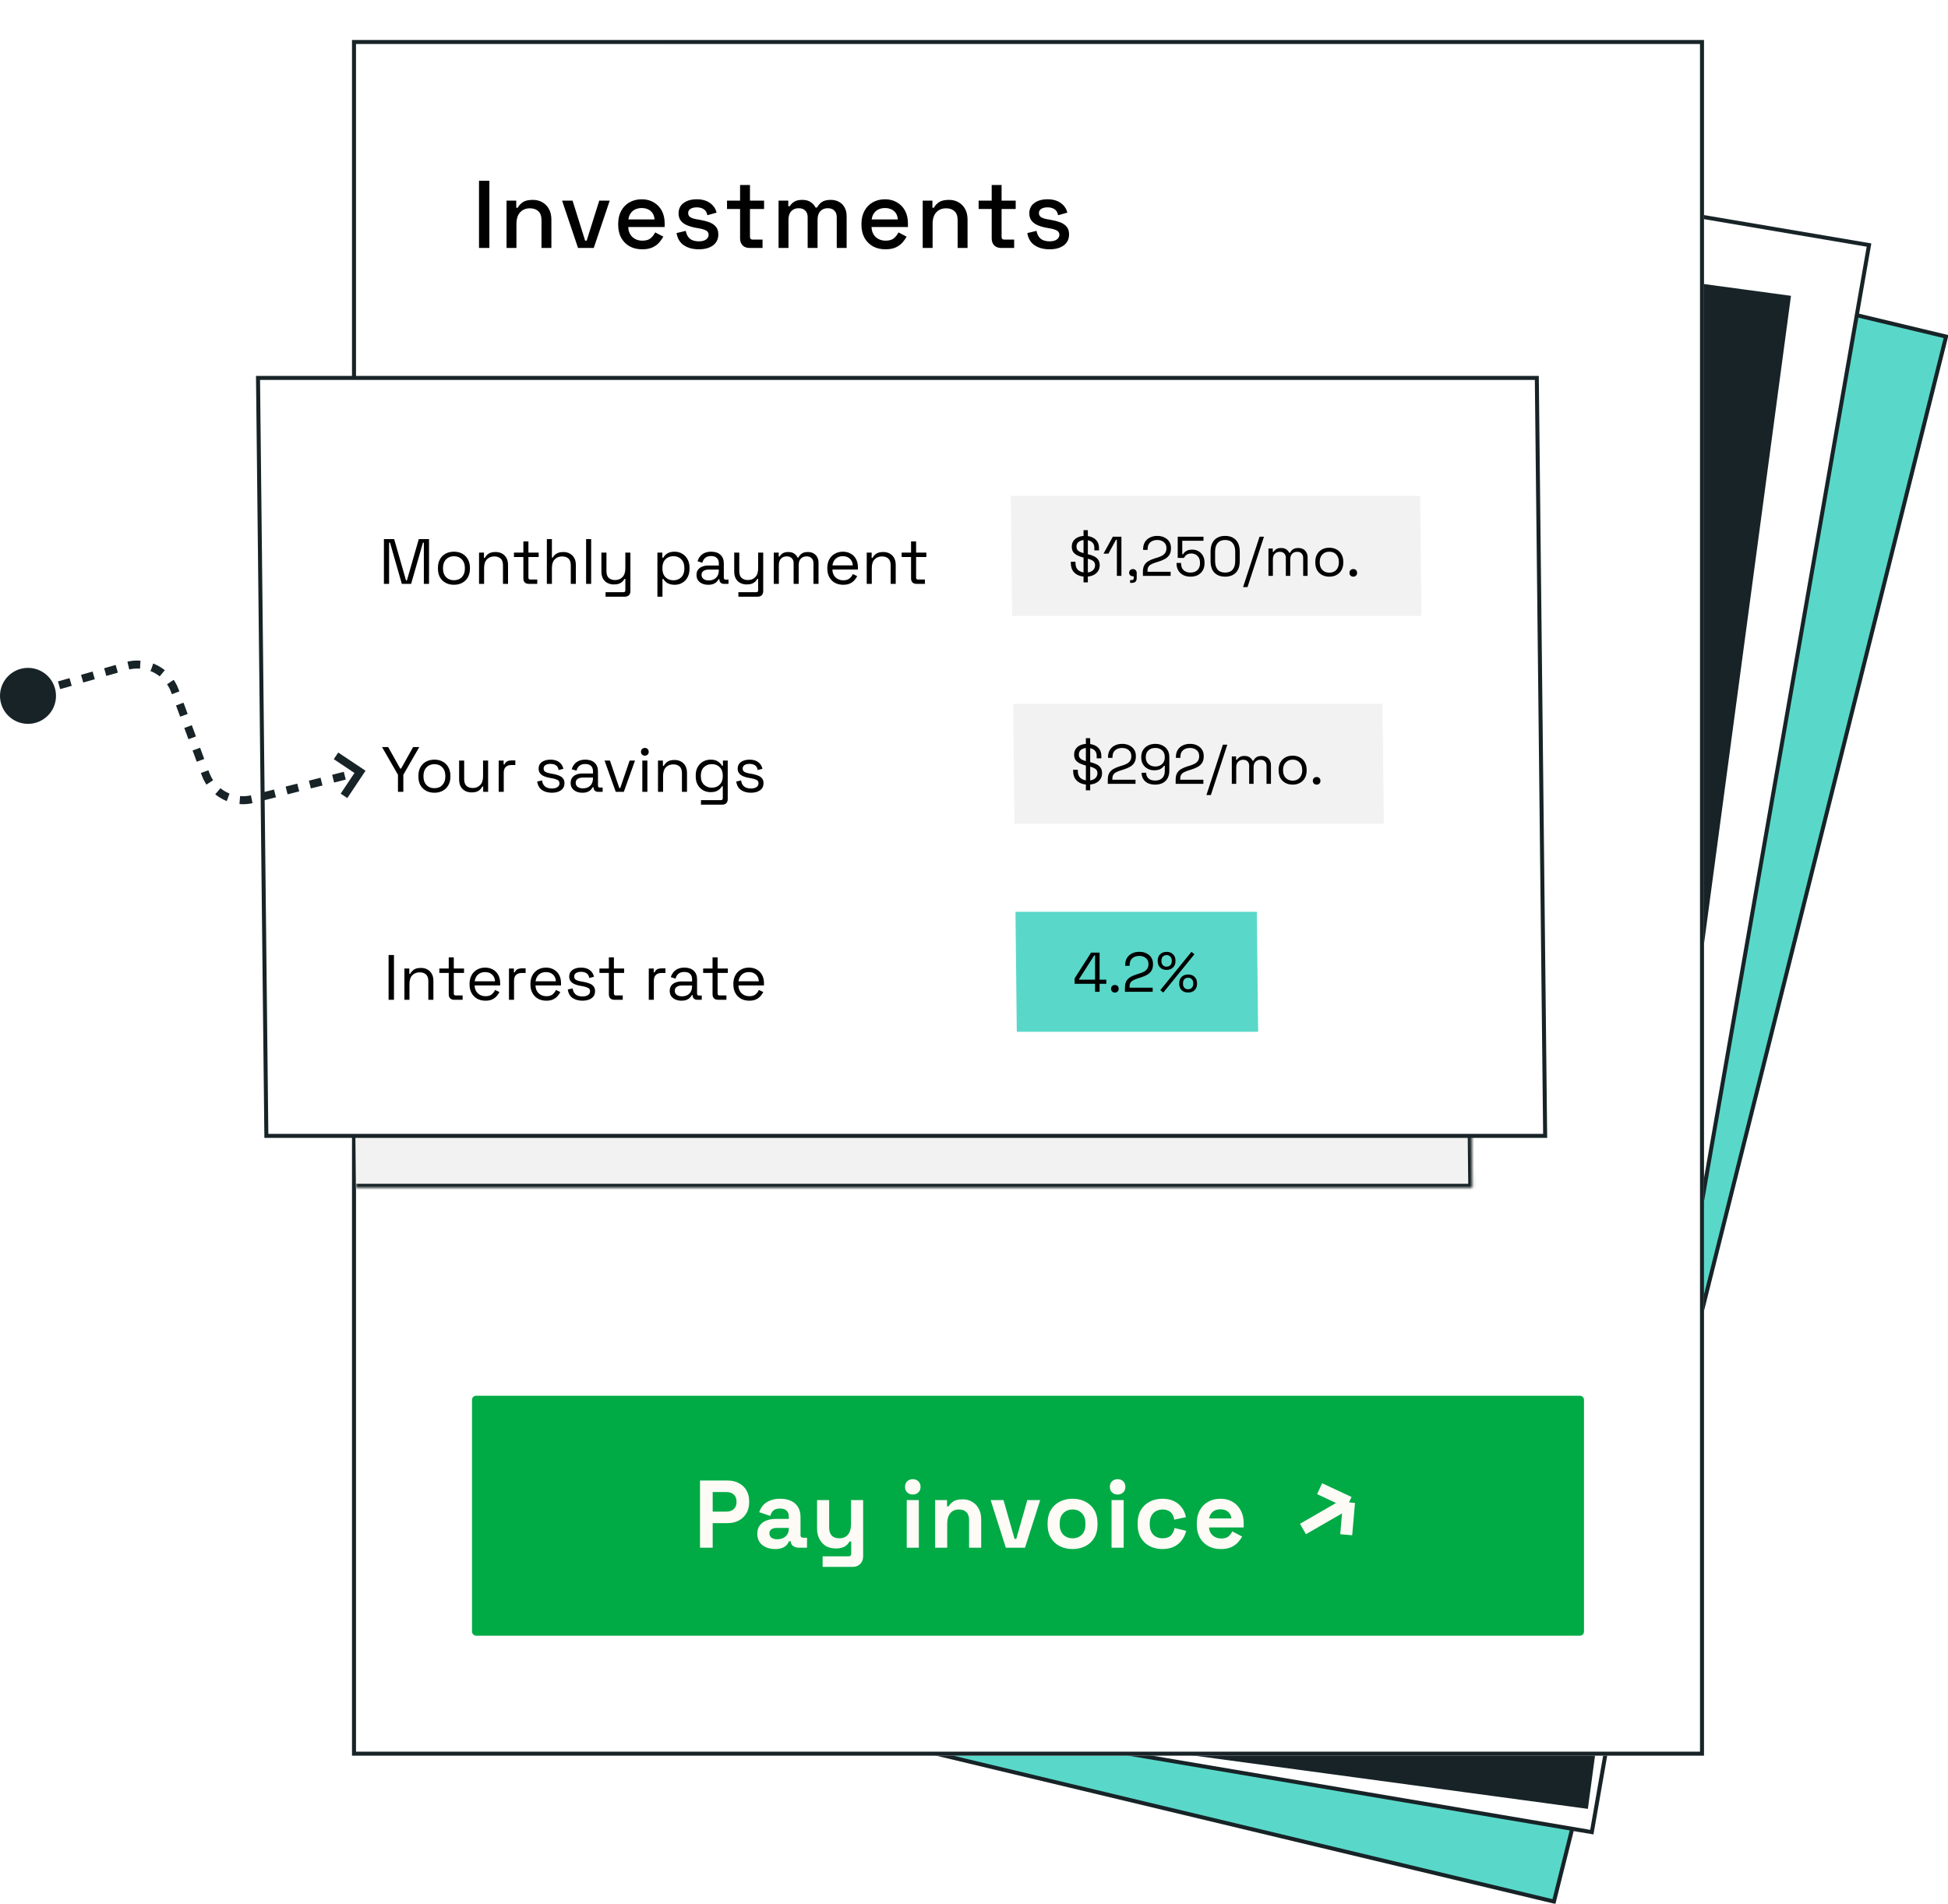 <svg width="487" height="476" viewBox="0 0 487 476" fill="none" xmlns="http://www.w3.org/2000/svg">
<rect x="0.365" y="0.601" width="303.21" height="403.419" transform="matrix(0.973 0.233 -0.243 0.97 191.288 12.845)" fill="#59D8C9"/>
<rect x="0.365" y="0.601" width="303.21" height="403.419" transform="matrix(0.973 0.233 -0.243 0.97 191.288 12.845)" stroke="#172327"/>
<rect x="0.407" y="0.576" width="303.602" height="402.884" transform="matrix(0.986 0.167 -0.172 0.985 167.6 9.941)" fill="white"/>
<rect x="0.407" y="0.576" width="303.602" height="402.884" transform="matrix(0.986 0.167 -0.172 0.985 167.6 9.941)" stroke="#172327"/>
<rect x="0.429" y="0.562" width="303.831" height="380.77" transform="matrix(0.991 0.134 -0.133 0.991 145.737 33.07)" fill="#172327"/>
<rect x="0.429" y="0.562" width="303.831" height="380.77" transform="matrix(0.991 0.134 -0.133 0.991 145.737 33.07)" stroke="#172327"/>
<g filter="url(#filter0_b_719_684)">
<rect x="88" y="10" width="338" height="429" fill="white"/>
<rect x="88.5" y="10.5" width="337" height="428" stroke="#172327"/>
<path d="M119.752 62L119.752 45.2L122.344 45.2L122.344 62L119.752 62ZM126.638 62L126.638 50.168L129.062 50.168L129.062 51.944L129.446 51.944C129.67 51.464 130.07 51.016 130.646 50.6C131.222 50.184 132.078 49.976 133.214 49.976C134.11 49.976 134.902 50.176 135.59 50.576C136.294 50.976 136.846 51.544 137.246 52.28C137.646 53 137.846 53.872 137.846 54.896L137.846 62L135.374 62L135.374 55.088C135.374 54.064 135.118 53.312 134.606 52.832C134.094 52.336 133.39 52.088 132.494 52.088C131.47 52.088 130.646 52.424 130.022 53.096C129.414 53.768 129.11 54.744 129.11 56.024L129.11 62L126.638 62ZM144.508 62L140.524 50.168L143.14 50.168L146.284 60.176L146.668 60.176L149.812 50.168L152.428 50.168L148.444 62L144.508 62ZM160.549 62.336C159.349 62.336 158.301 62.088 157.405 61.592C156.509 61.08 155.805 60.368 155.293 59.456C154.797 58.528 154.549 57.456 154.549 56.24L154.549 55.952C154.549 54.72 154.797 53.648 155.293 52.736C155.789 51.808 156.477 51.096 157.357 50.6C158.253 50.088 159.285 49.832 160.453 49.832C161.589 49.832 162.581 50.088 163.429 50.6C164.293 51.096 164.965 51.792 165.445 52.688C165.925 53.584 166.165 54.632 166.165 55.832L166.165 56.768L157.069 56.768C157.101 57.808 157.445 58.64 158.101 59.264C158.773 59.872 159.605 60.176 160.597 60.176C161.525 60.176 162.221 59.968 162.685 59.552C163.165 59.136 163.533 58.656 163.789 58.112L165.829 59.168C165.605 59.616 165.277 60.088 164.845 60.584C164.429 61.08 163.877 61.496 163.189 61.832C162.501 62.168 161.621 62.336 160.549 62.336ZM157.093 54.872L163.645 54.872C163.581 53.976 163.261 53.28 162.685 52.784C162.109 52.272 161.357 52.016 160.429 52.016C159.501 52.016 158.741 52.272 158.149 52.784C157.573 53.28 157.221 53.976 157.093 54.872ZM174.708 62.336C173.204 62.336 171.956 62 170.964 61.328C169.972 60.656 169.364 59.64 169.14 58.28L171.444 57.728C171.572 58.384 171.788 58.904 172.092 59.288C172.396 59.672 172.772 59.944 173.22 60.104C173.684 60.264 174.18 60.344 174.708 60.344C175.492 60.344 176.092 60.192 176.508 59.888C176.94 59.584 177.156 59.192 177.156 58.712C177.156 58.232 176.956 57.88 176.556 57.656C176.156 57.432 175.564 57.248 174.78 57.104L173.964 56.96C173.164 56.816 172.436 56.608 171.78 56.336C171.124 56.064 170.604 55.688 170.22 55.208C169.836 54.728 169.644 54.112 169.644 53.36C169.644 52.24 170.06 51.376 170.892 50.768C171.724 50.144 172.828 49.832 174.204 49.832C175.532 49.832 176.62 50.136 177.468 50.744C178.332 51.336 178.892 52.144 179.148 53.168L176.844 53.816C176.7 53.096 176.396 52.592 175.932 52.304C175.468 52 174.892 51.848 174.204 51.848C173.532 51.848 173.004 51.976 172.62 52.232C172.236 52.472 172.044 52.816 172.044 53.264C172.044 53.744 172.228 54.096 172.596 54.32C172.98 54.544 173.492 54.712 174.132 54.824L174.972 54.968C175.82 55.112 176.596 55.312 177.3 55.568C178.004 55.824 178.556 56.192 178.956 56.672C179.372 57.152 179.58 57.792 179.58 58.592C179.58 59.776 179.14 60.696 178.26 61.352C177.38 62.008 176.196 62.336 174.708 62.336ZM187.372 62C186.652 62 186.076 61.784 185.644 61.352C185.228 60.92 185.02 60.344 185.02 59.624L185.02 52.256L181.756 52.256L181.756 50.168L185.02 50.168L185.02 46.256L187.492 46.256L187.492 50.168L191.02 50.168L191.02 52.256L187.492 52.256L187.492 59.192C187.492 59.672 187.716 59.912 188.164 59.912L190.636 59.912L190.636 62L187.372 62ZM194.644 62L194.644 50.168L197.068 50.168L197.068 51.56L197.452 51.56C197.676 51.144 198.036 50.776 198.532 50.456C199.028 50.136 199.7 49.976 200.548 49.976C201.428 49.976 202.132 50.16 202.66 50.528C203.204 50.88 203.612 51.336 203.884 51.896L204.268 51.896C204.54 51.352 204.932 50.896 205.444 50.528C205.972 50.16 206.716 49.976 207.676 49.976C208.444 49.976 209.124 50.136 209.716 50.456C210.308 50.76 210.78 51.224 211.132 51.848C211.484 52.456 211.66 53.216 211.66 54.128L211.66 62L209.188 62L209.188 54.32C209.188 53.6 208.988 53.048 208.588 52.664C208.204 52.264 207.652 52.064 206.932 52.064C206.164 52.064 205.548 52.312 205.084 52.808C204.62 53.304 204.388 54.016 204.388 54.944L204.388 62L201.916 62L201.916 54.32C201.916 53.6 201.716 53.048 201.316 52.664C200.932 52.264 200.38 52.064 199.66 52.064C198.892 52.064 198.276 52.312 197.812 52.808C197.348 53.304 197.116 54.016 197.116 54.944L197.116 62L194.644 62ZM221.366 62.336C220.166 62.336 219.118 62.088 218.222 61.592C217.326 61.08 216.622 60.368 216.11 59.456C215.614 58.528 215.366 57.456 215.366 56.24L215.366 55.952C215.366 54.72 215.614 53.648 216.11 52.736C216.606 51.808 217.294 51.096 218.174 50.6C219.07 50.088 220.102 49.832 221.27 49.832C222.406 49.832 223.398 50.088 224.246 50.6C225.11 51.096 225.782 51.792 226.262 52.688C226.742 53.584 226.982 54.632 226.982 55.832L226.982 56.768L217.886 56.768C217.918 57.808 218.262 58.64 218.918 59.264C219.59 59.872 220.422 60.176 221.414 60.176C222.342 60.176 223.038 59.968 223.502 59.552C223.982 59.136 224.35 58.656 224.606 58.112L226.646 59.168C226.422 59.616 226.094 60.088 225.662 60.584C225.246 61.08 224.694 61.496 224.006 61.832C223.318 62.168 222.438 62.336 221.366 62.336ZM217.91 54.872L224.462 54.872C224.398 53.976 224.078 53.28 223.502 52.784C222.926 52.272 222.174 52.016 221.246 52.016C220.318 52.016 219.558 52.272 218.966 52.784C218.39 53.28 218.038 53.976 217.91 54.872ZM230.678 62L230.678 50.168L233.102 50.168L233.102 51.944L233.486 51.944C233.71 51.464 234.11 51.016 234.686 50.6C235.262 50.184 236.118 49.976 237.254 49.976C238.15 49.976 238.942 50.176 239.63 50.576C240.334 50.976 240.886 51.544 241.286 52.28C241.686 53 241.886 53.872 241.886 54.896L241.886 62L239.414 62L239.414 55.088C239.414 54.064 239.158 53.312 238.646 52.832C238.134 52.336 237.43 52.088 236.534 52.088C235.51 52.088 234.686 52.424 234.062 53.096C233.454 53.768 233.15 54.744 233.15 56.024L233.15 62L230.678 62ZM250.275 62C249.555 62 248.979 61.784 248.547 61.352C248.131 60.92 247.923 60.344 247.923 59.624L247.923 52.256L244.659 52.256L244.659 50.168L247.923 50.168L247.923 46.256L250.395 46.256L250.395 50.168L253.923 50.168L253.923 52.256L250.395 52.256L250.395 59.192C250.395 59.672 250.619 59.912 251.067 59.912L253.539 59.912L253.539 62L250.275 62ZM262.395 62.336C260.891 62.336 259.643 62 258.651 61.328C257.659 60.656 257.051 59.64 256.827 58.28L259.131 57.728C259.259 58.384 259.475 58.904 259.779 59.288C260.083 59.672 260.459 59.944 260.907 60.104C261.371 60.264 261.867 60.344 262.395 60.344C263.179 60.344 263.779 60.192 264.195 59.888C264.627 59.584 264.843 59.192 264.843 58.712C264.843 58.232 264.643 57.88 264.243 57.656C263.843 57.432 263.251 57.248 262.467 57.104L261.651 56.96C260.851 56.816 260.123 56.608 259.467 56.336C258.811 56.064 258.291 55.688 257.907 55.208C257.523 54.728 257.331 54.112 257.331 53.36C257.331 52.24 257.747 51.376 258.579 50.768C259.411 50.144 260.515 49.832 261.891 49.832C263.219 49.832 264.307 50.136 265.155 50.744C266.019 51.336 266.579 52.144 266.835 53.168L264.531 53.816C264.387 53.096 264.083 52.592 263.619 52.304C263.155 52 262.579 51.848 261.891 51.848C261.219 51.848 260.691 51.976 260.307 52.232C259.923 52.472 259.731 52.816 259.731 53.264C259.731 53.744 259.915 54.096 260.283 54.32C260.667 54.544 261.179 54.712 261.819 54.824L262.659 54.968C263.507 55.112 264.283 55.312 264.987 55.568C265.691 55.824 266.243 56.192 266.643 56.672C267.059 57.152 267.267 57.792 267.267 58.592C267.267 59.776 266.827 60.696 265.947 61.352C265.067 62.008 263.883 62.336 262.395 62.336Z" fill="black"/>
<rect x="118.5" y="349.5" width="277" height="59" rx="0.5" fill="#00AA45"/>
<rect x="118.5" y="349.5" width="277" height="59" rx="0.5" stroke="#00AA45"/>
<path d="M175.004 387L175.004 370.2L181.916 370.2C182.972 370.2 183.9 370.416 184.7 370.848C185.516 371.264 186.148 371.856 186.596 372.624C187.06 373.392 187.292 374.304 187.292 375.36L187.292 375.696C187.292 376.736 187.052 377.648 186.572 378.432C186.108 379.2 185.468 379.8 184.652 380.232C183.852 380.648 182.94 380.856 181.916 380.856L178.172 380.856L178.172 387L175.004 387ZM178.172 377.976L181.604 377.976C182.356 377.976 182.964 377.768 183.428 377.352C183.892 376.936 184.124 376.368 184.124 375.648L184.124 375.408C184.124 374.688 183.892 374.12 183.428 373.704C182.964 373.288 182.356 373.08 181.604 373.08L178.172 373.08L178.172 377.976ZM193.789 387.336C192.941 387.336 192.181 387.192 191.509 386.904C190.837 386.6 190.301 386.168 189.901 385.608C189.517 385.032 189.325 384.336 189.325 383.52C189.325 382.704 189.517 382.024 189.901 381.48C190.301 380.92 190.845 380.504 191.533 380.232C192.237 379.944 193.037 379.8 193.933 379.8L197.197 379.8L197.197 379.128C197.197 378.568 197.021 378.112 196.669 377.76C196.317 377.392 195.757 377.208 194.989 377.208C194.237 377.208 193.677 377.384 193.309 377.736C192.941 378.072 192.701 378.512 192.589 379.056L189.805 378.12C189.997 377.512 190.301 376.96 190.717 376.464C191.149 375.952 191.717 375.544 192.421 375.24C193.141 374.92 194.013 374.76 195.037 374.76C196.605 374.76 197.845 375.152 198.757 375.936C199.669 376.72 200.125 377.856 200.125 379.344L200.125 383.784C200.125 384.264 200.349 384.504 200.797 384.504L201.757 384.504L201.757 387L199.741 387C199.149 387 198.661 386.856 198.277 386.568C197.893 386.28 197.701 385.896 197.701 385.416L197.701 385.392L197.245 385.392C197.181 385.584 197.037 385.84 196.813 386.16C196.589 386.464 196.237 386.736 195.757 386.976C195.277 387.216 194.621 387.336 193.789 387.336ZM194.317 384.888C195.165 384.888 195.853 384.656 196.381 384.192C196.925 383.712 197.197 383.08 197.197 382.296L197.197 382.056L194.149 382.056C193.589 382.056 193.149 382.176 192.829 382.416C192.509 382.656 192.349 382.992 192.349 383.424C192.349 383.856 192.517 384.208 192.853 384.48C193.189 384.752 193.677 384.888 194.317 384.888ZM205.656 391.8L205.656 389.16L212.136 389.16C212.584 389.16 212.808 388.92 212.808 388.44L212.808 385.44L212.376 385.44C212.248 385.712 212.048 385.984 211.776 386.256C211.504 386.528 211.136 386.752 210.672 386.928C210.208 387.104 209.616 387.192 208.896 387.192C207.968 387.192 207.152 386.984 206.448 386.568C205.76 386.136 205.224 385.544 204.84 384.792C204.456 384.04 204.264 383.176 204.264 382.2L204.264 375.096L207.288 375.096L207.288 381.96C207.288 382.856 207.504 383.528 207.936 383.976C208.384 384.424 209.016 384.648 209.832 384.648C210.76 384.648 211.48 384.344 211.992 383.736C212.504 383.112 212.76 382.248 212.76 381.144L212.76 375.096L215.784 375.096L215.784 389.112C215.784 389.928 215.544 390.576 215.064 391.056C214.584 391.552 213.944 391.8 213.144 391.8L205.656 391.8ZM226.683 387L226.683 375.096L229.707 375.096L229.707 387L226.683 387ZM228.195 373.704C227.651 373.704 227.187 373.528 226.803 373.176C226.435 372.824 226.251 372.36 226.251 371.784C226.251 371.208 226.435 370.744 226.803 370.392C227.187 370.04 227.651 369.864 228.195 369.864C228.755 369.864 229.219 370.04 229.587 370.392C229.955 370.744 230.139 371.208 230.139 371.784C230.139 372.36 229.955 372.824 229.587 373.176C229.219 373.528 228.755 373.704 228.195 373.704ZM233.778 387L233.778 375.096L236.754 375.096L236.754 376.656L237.186 376.656C237.378 376.24 237.738 375.848 238.266 375.48C238.794 375.096 239.594 374.904 240.666 374.904C241.594 374.904 242.402 375.12 243.09 375.552C243.794 375.968 244.338 376.552 244.722 377.304C245.106 378.04 245.298 378.904 245.298 379.896L245.298 387L242.274 387L242.274 380.136C242.274 379.24 242.05 378.568 241.602 378.12C241.17 377.672 240.546 377.448 239.73 377.448C238.802 377.448 238.082 377.76 237.57 378.384C237.058 378.992 236.802 379.848 236.802 380.952L236.802 387L233.778 387ZM251.455 387L247.663 375.096L250.879 375.096L253.639 384.792L254.071 384.792L256.831 375.096L260.047 375.096L256.255 387L251.455 387ZM268.14 387.336C266.956 387.336 265.892 387.096 264.948 386.616C264.004 386.136 263.26 385.44 262.716 384.528C262.172 383.616 261.9 382.52 261.9 381.24L261.9 380.856C261.9 379.576 262.172 378.48 262.716 377.568C263.26 376.656 264.004 375.96 264.948 375.48C265.892 375 266.956 374.76 268.14 374.76C269.324 374.76 270.388 375 271.332 375.48C272.276 375.96 273.02 376.656 273.564 377.568C274.108 378.48 274.38 379.576 274.38 380.856L274.38 381.24C274.38 382.52 274.108 383.616 273.564 384.528C273.02 385.44 272.276 386.136 271.332 386.616C270.388 387.096 269.324 387.336 268.14 387.336ZM268.14 384.648C269.068 384.648 269.836 384.352 270.444 383.76C271.052 383.152 271.356 382.288 271.356 381.168L271.356 380.928C271.356 379.808 271.052 378.952 270.444 378.36C269.852 377.752 269.084 377.448 268.14 377.448C267.212 377.448 266.444 377.752 265.836 378.36C265.228 378.952 264.924 379.808 264.924 380.928L264.924 381.168C264.924 382.288 265.228 383.152 265.836 383.76C266.444 384.352 267.212 384.648 268.14 384.648ZM277.891 387L277.891 375.096L280.915 375.096L280.915 387L277.891 387ZM279.403 373.704C278.859 373.704 278.395 373.528 278.011 373.176C277.643 372.824 277.459 372.36 277.459 371.784C277.459 371.208 277.643 370.744 278.011 370.392C278.395 370.04 278.859 369.864 279.403 369.864C279.963 369.864 280.427 370.04 280.795 370.392C281.163 370.744 281.347 371.208 281.347 371.784C281.347 372.36 281.163 372.824 280.795 373.176C280.427 373.528 279.963 373.704 279.403 373.704ZM290.578 387.336C289.426 387.336 288.378 387.096 287.434 386.616C286.506 386.136 285.77 385.44 285.226 384.528C284.682 383.616 284.41 382.512 284.41 381.216L284.41 380.88C284.41 379.584 284.682 378.48 285.226 377.568C285.77 376.656 286.506 375.96 287.434 375.48C288.378 375 289.426 374.76 290.578 374.76C291.714 374.76 292.69 374.96 293.506 375.36C294.322 375.76 294.978 376.312 295.474 377.016C295.986 377.704 296.322 378.488 296.482 379.368L293.554 379.992C293.49 379.512 293.346 379.08 293.122 378.696C292.898 378.312 292.578 378.008 292.162 377.784C291.762 377.56 291.258 377.448 290.65 377.448C290.042 377.448 289.49 377.584 288.994 377.856C288.514 378.112 288.13 378.504 287.842 379.032C287.57 379.544 287.434 380.176 287.434 380.928L287.434 381.168C287.434 381.92 287.57 382.56 287.842 383.088C288.13 383.6 288.514 383.992 288.994 384.264C289.49 384.52 290.042 384.648 290.65 384.648C291.562 384.648 292.25 384.416 292.714 383.952C293.194 383.472 293.498 382.848 293.626 382.08L296.554 382.776C296.346 383.624 295.986 384.4 295.474 385.104C294.978 385.792 294.322 386.336 293.506 386.736C292.69 387.136 291.714 387.336 290.578 387.336ZM305.193 387.336C304.009 387.336 302.961 387.088 302.049 386.592C301.153 386.08 300.449 385.368 299.937 384.456C299.441 383.528 299.193 382.44 299.193 381.192L299.193 380.904C299.193 379.656 299.441 378.576 299.937 377.664C300.433 376.736 301.129 376.024 302.025 375.528C302.921 375.016 303.961 374.76 305.145 374.76C306.313 374.76 307.329 375.024 308.193 375.552C309.057 376.064 309.729 376.784 310.209 377.712C310.689 378.624 310.929 379.688 310.929 380.904L310.929 381.936L302.265 381.936C302.297 382.752 302.601 383.416 303.177 383.928C303.753 384.44 304.457 384.696 305.289 384.696C306.137 384.696 306.761 384.512 307.161 384.144C307.561 383.776 307.865 383.368 308.073 382.92L310.545 384.216C310.321 384.632 309.993 385.088 309.561 385.584C309.145 386.064 308.585 386.48 307.881 386.832C307.177 387.168 306.281 387.336 305.193 387.336ZM302.289 379.68L307.857 379.68C307.793 378.992 307.513 378.44 307.017 378.024C306.537 377.608 305.905 377.4 305.121 377.4C304.305 377.4 303.657 377.608 303.177 378.024C302.697 378.44 302.401 378.992 302.289 379.68Z" fill="#FEFBF6"/>
<path d="M325.743 382.323L337.257 375.676M337.257 375.676L336.551 383.759M337.257 375.676L329.903 372.246" stroke="#FEFBF6" stroke-width="3"/>
</g>
<mask id="path-10-inside-1_719_684" fill="white">
<path d="M86.913 112H365.99L368.071 297H88.995L86.913 112Z"/>
</mask>
<path d="M86.913 112H365.99L368.071 297H88.995L86.913 112Z" fill="#F2F2F2"/>
<path d="M365.99 112H366.99L366.978 111H365.978L365.99 112ZM368.071 297L368.082 298H369.082L369.071 297H368.071ZM86.924 113H366.001L365.978 111H86.902L86.924 113ZM364.99 112L367.071 297H369.071L366.99 112H364.99ZM368.06 296H88.983L89.006 298H368.082L368.06 296Z" fill="#172327" mask="url(#path-10-inside-1_719_684)"/>
<rect x="0.506" y="0.5" width="319.698" height="189.522" transform="matrix(1 0 0.011 1 63.994 94)" fill="white"/>
<rect x="0.506" y="0.5" width="319.698" height="189.522" transform="matrix(1 0 0.011 1 63.994 94)" stroke="#172327"/>
<path d="M95.978 145.998L95.978 134.798L98.537 134.798L101.514 145.15L101.722 145.15L104.698 134.798L107.258 134.798L107.258 145.998L105.962 145.998L105.962 135.678L105.738 135.678L102.778 145.998L100.458 145.998L97.498 135.678L97.273 135.678L97.273 145.998L95.978 145.998ZM113.485 146.222C112.696 146.222 111.997 146.057 111.389 145.726C110.792 145.395 110.323 144.931 109.981 144.334C109.651 143.726 109.485 143.011 109.485 142.19L109.485 141.982C109.485 141.171 109.651 140.462 109.981 139.854C110.323 139.246 110.792 138.777 111.389 138.446C111.997 138.115 112.696 137.95 113.485 137.95C114.275 137.95 114.968 138.115 115.565 138.446C116.173 138.777 116.643 139.246 116.973 139.854C117.315 140.462 117.485 141.171 117.485 141.982L117.485 142.19C117.485 143.011 117.315 143.726 116.973 144.334C116.643 144.931 116.173 145.395 115.565 145.726C114.968 146.057 114.275 146.222 113.485 146.222ZM113.485 145.086C114.317 145.086 114.979 144.825 115.469 144.302C115.971 143.769 116.221 143.054 116.221 142.158L116.221 142.014C116.221 141.118 115.971 140.409 115.469 139.886C114.979 139.353 114.317 139.086 113.485 139.086C112.664 139.086 112.003 139.353 111.501 139.886C111 140.409 110.749 141.118 110.749 142.014L110.749 142.158C110.749 143.054 111 143.769 111.501 144.302C112.003 144.825 112.664 145.086 113.485 145.086ZM119.76 145.998L119.76 138.174L120.992 138.174L120.992 139.502L121.216 139.502C121.387 139.129 121.675 138.793 122.08 138.494C122.496 138.185 123.104 138.03 123.904 138.03C124.491 138.03 125.013 138.153 125.472 138.398C125.941 138.643 126.315 139.006 126.592 139.486C126.869 139.966 127.008 140.558 127.008 141.262L127.008 145.998L125.744 145.998L125.744 141.358C125.744 140.579 125.547 140.014 125.152 139.662C124.768 139.31 124.245 139.134 123.584 139.134C122.827 139.134 122.208 139.379 121.728 139.87C121.259 140.361 121.024 141.091 121.024 142.062L121.024 145.998L119.76 145.998ZM132.234 145.998C131.786 145.998 131.439 145.875 131.194 145.63C130.959 145.385 130.842 145.049 130.842 144.622L130.842 139.278L128.49 139.278L128.49 138.174L130.842 138.174L130.842 135.39L132.106 135.39L132.106 138.174L134.666 138.174L134.666 139.278L132.106 139.278L132.106 144.43C132.106 144.75 132.26 144.91 132.57 144.91L134.314 144.91L134.314 145.998L132.234 145.998ZM136.713 145.998L136.713 134.798L137.977 134.798L137.977 139.422L138.201 139.422C138.308 139.187 138.468 138.969 138.681 138.766C138.905 138.553 139.188 138.377 139.529 138.238C139.881 138.099 140.324 138.03 140.857 138.03C141.444 138.03 141.966 138.158 142.425 138.414C142.894 138.659 143.268 139.022 143.545 139.502C143.822 139.971 143.961 140.558 143.961 141.262L143.961 145.998L142.697 145.998L142.697 141.358C142.697 140.579 142.5 140.014 142.105 139.662C141.721 139.31 141.198 139.134 140.537 139.134C139.78 139.134 139.161 139.379 138.681 139.87C138.212 140.361 137.977 141.091 137.977 142.062L137.977 145.998L136.713 145.998ZM146.526 145.998L146.526 134.798L147.79 134.798L147.79 145.998L146.526 145.998ZM151.391 149.198L151.391 148.078L155.871 148.078C156.181 148.078 156.335 147.918 156.335 147.598L156.335 144.75L156.111 144.75C156.005 144.974 155.839 145.198 155.615 145.422C155.402 145.635 155.119 145.811 154.767 145.95C154.415 146.078 153.973 146.142 153.439 146.142C152.874 146.142 152.351 146.019 151.871 145.774C151.402 145.529 151.029 145.166 150.751 144.686C150.485 144.206 150.351 143.619 150.351 142.926L150.351 138.174L151.615 138.174L151.615 142.83C151.615 143.598 151.807 144.158 152.191 144.51C152.586 144.862 153.114 145.038 153.775 145.038C154.522 145.038 155.135 144.793 155.615 144.302C156.095 143.811 156.335 143.081 156.335 142.11L156.335 138.174L157.599 138.174L157.599 147.822C157.599 148.249 157.477 148.585 157.231 148.83C156.997 149.075 156.65 149.198 156.191 149.198L151.391 149.198ZM164.354 149.198L164.354 138.174L165.586 138.174L165.586 139.47L165.81 139.47C166.012 139.075 166.338 138.723 166.786 138.414C167.244 138.105 167.879 137.95 168.69 137.95C169.362 137.95 169.975 138.115 170.53 138.446C171.095 138.766 171.543 139.225 171.874 139.822C172.215 140.419 172.386 141.139 172.386 141.982L172.386 142.19C172.386 143.022 172.22 143.742 171.89 144.35C171.559 144.958 171.111 145.422 170.546 145.742C169.991 146.062 169.372 146.222 168.69 146.222C168.146 146.222 167.682 146.147 167.298 145.998C166.924 145.859 166.62 145.678 166.386 145.454C166.151 145.23 165.97 145.001 165.842 144.766L165.618 144.766L165.618 149.198L164.354 149.198ZM168.354 145.102C169.164 145.102 169.82 144.846 170.322 144.334C170.834 143.811 171.09 143.086 171.09 142.158L171.09 142.014C171.09 141.086 170.834 140.366 170.322 139.854C169.82 139.331 169.164 139.07 168.354 139.07C167.554 139.07 166.892 139.331 166.37 139.854C165.858 140.366 165.602 141.086 165.602 142.014L165.602 142.158C165.602 143.086 165.858 143.811 166.37 144.334C166.892 144.846 167.554 145.102 168.354 145.102ZM177.051 146.222C176.507 146.222 176.011 146.126 175.563 145.934C175.115 145.742 174.763 145.465 174.507 145.102C174.251 144.739 174.123 144.297 174.123 143.774C174.123 143.241 174.251 142.803 174.507 142.462C174.763 142.11 175.115 141.849 175.563 141.678C176.011 141.497 176.512 141.406 177.067 141.406L179.707 141.406L179.707 140.83C179.707 140.275 179.541 139.838 179.211 139.518C178.891 139.198 178.411 139.038 177.771 139.038C177.141 139.038 176.651 139.193 176.299 139.502C175.947 139.801 175.707 140.206 175.579 140.718L174.395 140.334C174.523 139.897 174.725 139.502 175.003 139.15C175.28 138.787 175.648 138.499 176.107 138.286C176.576 138.062 177.136 137.95 177.787 137.95C178.789 137.95 179.568 138.211 180.123 138.734C180.677 139.246 180.955 139.971 180.955 140.91L180.955 144.446C180.955 144.766 181.104 144.926 181.403 144.926L182.123 144.926L182.123 145.998L181.019 145.998C180.667 145.998 180.384 145.902 180.171 145.71C179.957 145.507 179.851 145.241 179.851 144.91L179.851 144.83L179.659 144.83C179.541 145.033 179.381 145.246 179.179 145.47C178.987 145.683 178.72 145.859 178.379 145.998C178.037 146.147 177.595 146.222 177.051 146.222ZM177.195 145.134C177.941 145.134 178.544 144.915 179.003 144.478C179.472 144.03 179.707 143.406 179.707 142.606L179.707 142.43L177.115 142.43C176.613 142.43 176.197 142.542 175.867 142.766C175.547 142.979 175.387 143.305 175.387 143.742C175.387 144.179 175.552 144.521 175.883 144.766C176.224 145.011 176.661 145.134 177.195 145.134ZM184.595 149.198L184.595 148.078L189.075 148.078C189.384 148.078 189.539 147.918 189.539 147.598L189.539 144.75L189.315 144.75C189.208 144.974 189.043 145.198 188.819 145.422C188.605 145.635 188.323 145.811 187.971 145.95C187.619 146.078 187.176 146.142 186.643 146.142C186.077 146.142 185.555 146.019 185.075 145.774C184.605 145.529 184.232 145.166 183.955 144.686C183.688 144.206 183.555 143.619 183.555 142.926L183.555 138.174L184.819 138.174L184.819 142.83C184.819 143.598 185.011 144.158 185.395 144.51C185.789 144.862 186.317 145.038 186.979 145.038C187.725 145.038 188.339 144.793 188.819 144.302C189.299 143.811 189.539 143.081 189.539 142.11L189.539 138.174L190.803 138.174L190.803 147.822C190.803 148.249 190.68 148.585 190.435 148.83C190.2 149.075 189.853 149.198 189.395 149.198L184.595 149.198ZM193.447 145.998L193.447 138.174L194.679 138.174L194.679 139.15L194.903 139.15C195.053 138.873 195.298 138.617 195.639 138.382C195.981 138.147 196.461 138.03 197.079 138.03C197.687 138.03 198.178 138.163 198.551 138.43C198.935 138.697 199.213 139.022 199.383 139.406L199.607 139.406C199.789 139.022 200.061 138.697 200.423 138.43C200.797 138.163 201.314 138.03 201.975 138.03C202.498 138.03 202.957 138.137 203.351 138.35C203.746 138.563 204.055 138.873 204.279 139.278C204.514 139.673 204.631 140.147 204.631 140.702L204.631 145.998L203.367 145.998L203.367 140.814C203.367 140.291 203.213 139.881 202.903 139.582C202.605 139.273 202.183 139.118 201.639 139.118C201.063 139.118 200.589 139.305 200.215 139.678C199.853 140.051 199.671 140.59 199.671 141.294L199.671 145.998L198.407 145.998L198.407 140.814C198.407 140.291 198.253 139.881 197.943 139.582C197.645 139.273 197.223 139.118 196.679 139.118C196.103 139.118 195.629 139.305 195.255 139.678C194.893 140.051 194.711 140.59 194.711 141.294L194.711 145.998L193.447 145.998ZM210.797 146.222C210.008 146.222 209.314 146.057 208.717 145.726C208.12 145.385 207.656 144.91 207.325 144.302C206.994 143.694 206.829 142.99 206.829 142.19L206.829 141.998C206.829 141.187 206.994 140.478 207.325 139.87C207.656 139.262 208.114 138.793 208.701 138.462C209.288 138.121 209.96 137.95 210.717 137.95C211.453 137.95 212.104 138.11 212.669 138.43C213.234 138.739 213.677 139.187 213.997 139.774C214.317 140.361 214.477 141.049 214.477 141.838L214.477 142.414L208.093 142.414C208.125 143.257 208.397 143.918 208.909 144.398C209.421 144.867 210.061 145.102 210.829 145.102C211.501 145.102 212.018 144.947 212.381 144.638C212.744 144.329 213.021 143.961 213.213 143.534L214.301 144.062C214.141 144.393 213.917 144.723 213.629 145.054C213.352 145.385 212.984 145.662 212.525 145.886C212.077 146.11 211.501 146.222 210.797 146.222ZM208.109 141.374L213.197 141.374C213.154 140.649 212.904 140.083 212.445 139.678C211.997 139.273 211.421 139.07 210.717 139.07C210.002 139.07 209.416 139.273 208.957 139.678C208.498 140.083 208.216 140.649 208.109 141.374ZM216.682 145.998L216.682 138.174L217.914 138.174L217.914 139.502L218.138 139.502C218.308 139.129 218.596 138.793 219.002 138.494C219.418 138.185 220.026 138.03 220.826 138.03C221.412 138.03 221.935 138.153 222.394 138.398C222.863 138.643 223.236 139.006 223.514 139.486C223.791 139.966 223.93 140.558 223.93 141.262L223.93 145.998L222.666 145.998L222.666 141.358C222.666 140.579 222.468 140.014 222.074 139.662C221.69 139.31 221.167 139.134 220.506 139.134C219.748 139.134 219.13 139.379 218.65 139.87C218.18 140.361 217.946 141.091 217.946 142.062L217.946 145.998L216.682 145.998ZM229.156 145.998C228.708 145.998 228.361 145.875 228.116 145.63C227.881 145.385 227.764 145.049 227.764 144.622L227.764 139.278L225.412 139.278L225.412 138.174L227.764 138.174L227.764 135.39L229.028 135.39L229.028 138.174L231.588 138.174L231.588 139.278L229.028 139.278L229.028 144.43C229.028 144.75 229.182 144.91 229.492 144.91L231.236 144.91L231.236 145.998L229.156 145.998Z" fill="black"/>
<rect width="102.338" height="30.002" transform="matrix(1 0 0.011 1 252.698 123.998)" fill="#F2F2F2"/>
<path d="M271.417 144.194C270.708 144.194 270.073 144.068 269.513 143.816C268.953 143.564 268.51 143.186 268.183 142.682C267.866 142.169 267.707 141.529 267.707 140.764L267.707 140.47H268.869L268.869 140.764C268.869 141.576 269.107 142.183 269.583 142.584C270.059 142.976 270.67 143.172 271.417 143.172C272.182 143.172 272.766 142.999 273.167 142.654C273.568 142.309 273.769 141.875 273.769 141.352C273.769 140.988 273.68 140.699 273.503 140.484C273.326 140.269 273.074 140.097 272.747 139.966C272.42 139.826 272.038 139.705 271.599 139.602L270.857 139.42C270.288 139.271 269.784 139.089 269.345 138.874C268.906 138.659 268.561 138.379 268.309 138.034C268.066 137.679 267.945 137.227 267.945 136.676C267.945 136.125 268.085 135.649 268.365 135.248C268.645 134.847 269.032 134.539 269.527 134.324C270.022 134.109 270.6 134.002 271.263 134.002C271.926 134.002 272.518 134.119 273.041 134.352C273.564 134.576 273.979 134.912 274.287 135.36C274.595 135.799 274.749 136.354 274.749 137.026L274.749 137.614H273.587L273.587 137.026C273.587 136.55 273.484 136.167 273.279 135.878C273.083 135.589 272.808 135.374 272.453 135.234C272.108 135.094 271.711 135.024 271.263 135.024C270.619 135.024 270.101 135.169 269.709 135.458C269.317 135.738 269.121 136.139 269.121 136.662C269.121 137.007 269.2 137.287 269.359 137.502C269.527 137.717 269.765 137.894 270.073 138.034C270.381 138.165 270.75 138.281 271.179 138.384L271.921 138.566C272.481 138.687 272.99 138.855 273.447 139.07C273.904 139.275 274.264 139.56 274.525 139.924C274.796 140.279 274.931 140.745 274.931 141.324C274.931 141.903 274.786 142.407 274.497 142.836C274.208 143.265 273.797 143.601 273.265 143.844C272.742 144.077 272.126 144.194 271.417 144.194ZM270.885 145.622L270.885 132.574H271.963L271.963 145.622H270.885ZM279.219 143.998L279.219 134.954H279.009L277.105 138.44H275.873L278.211 134.198H280.353L280.353 143.998H279.219ZM282.523 145.748L282.523 145.048H282.929C283.265 145.048 283.433 144.88 283.433 144.544L283.433 144.096H283.237C282.966 144.096 282.737 144.012 282.551 143.844C282.373 143.676 282.285 143.466 282.285 143.214C282.285 142.943 282.373 142.724 282.551 142.556C282.737 142.388 282.966 142.304 283.237 142.304C283.507 142.304 283.731 142.393 283.909 142.57C284.086 142.747 284.175 142.971 284.175 143.242L284.175 144.544C284.175 145.347 283.773 145.748 282.971 145.748H282.523ZM285.728 143.998L285.728 142.976C285.728 142.276 285.85 141.716 286.092 141.296C286.344 140.876 286.69 140.54 287.128 140.288C287.576 140.027 288.108 139.803 288.724 139.616L289.494 139.378C289.914 139.247 290.283 139.089 290.6 138.902C290.918 138.706 291.165 138.463 291.342 138.174C291.52 137.875 291.608 137.511 291.608 137.082L291.608 137.026C291.608 136.41 291.394 135.925 290.964 135.57C290.535 135.206 289.984 135.024 289.312 135.024C288.603 135.024 288.024 135.215 287.576 135.598C287.128 135.971 286.904 136.541 286.904 137.306L286.904 137.502H285.784L285.784 137.32C285.784 136.611 285.938 136.009 286.246 135.514C286.554 135.019 286.974 134.646 287.506 134.394C288.038 134.133 288.64 134.002 289.312 134.002C289.984 134.002 290.577 134.128 291.09 134.38C291.613 134.632 292.019 134.982 292.308 135.43C292.598 135.878 292.742 136.401 292.742 136.998L292.742 137.124C292.742 137.759 292.616 138.286 292.364 138.706C292.112 139.117 291.762 139.453 291.314 139.714C290.876 139.975 290.358 140.199 289.76 140.386L289.004 140.624C288.528 140.773 288.132 140.932 287.814 141.1C287.506 141.259 287.273 141.464 287.114 141.716C286.956 141.968 286.876 142.309 286.876 142.738L286.876 142.976H292.658L292.658 143.998H285.728ZM297.65 144.194C296.931 144.194 296.311 144.059 295.788 143.788C295.265 143.508 294.859 143.125 294.57 142.64C294.281 142.145 294.136 141.576 294.136 140.932L294.136 140.764H295.27L295.27 140.89C295.27 141.627 295.485 142.192 295.914 142.584C296.343 142.976 296.913 143.172 297.622 143.172C298.369 143.172 298.952 142.962 299.372 142.542C299.792 142.122 300.002 141.548 300.002 140.82L300.002 140.694C300.002 139.994 299.797 139.439 299.386 139.028C298.985 138.608 298.462 138.398 297.818 138.398C297.445 138.398 297.137 138.459 296.894 138.58C296.651 138.692 296.46 138.837 296.32 139.014C296.18 139.182 296.063 139.345 295.97 139.504H294.43L294.43 134.198H300.87L300.87 135.22H295.564L295.564 138.608H295.76C295.863 138.421 296.003 138.239 296.18 138.062C296.367 137.885 296.614 137.735 296.922 137.614C297.23 137.493 297.613 137.432 298.07 137.432C298.639 137.432 299.153 137.563 299.61 137.824C300.077 138.085 300.445 138.459 300.716 138.944C300.996 139.429 301.136 140.008 301.136 140.68L301.136 140.834C301.136 141.497 300.996 142.08 300.716 142.584C300.436 143.088 300.035 143.485 299.512 143.774C298.989 144.054 298.369 144.194 297.65 144.194ZM306.283 144.194C305.172 144.194 304.285 143.867 303.623 143.214C302.969 142.551 302.643 141.562 302.643 140.246L302.643 137.95C302.643 136.643 302.969 135.659 303.623 134.996C304.285 134.333 305.172 134.002 306.283 134.002C307.403 134.002 308.289 134.333 308.943 134.996C309.605 135.659 309.937 136.643 309.937 137.95L309.937 140.246C309.937 141.562 309.605 142.551 308.943 143.214C308.289 143.867 307.403 144.194 306.283 144.194ZM306.283 143.172C307.123 143.172 307.753 142.92 308.173 142.416C308.593 141.912 308.803 141.207 308.803 140.302L308.803 137.88C308.803 136.975 308.588 136.275 308.159 135.78C307.729 135.276 307.104 135.024 306.283 135.024C305.461 135.024 304.836 135.276 304.407 135.78C303.987 136.284 303.777 136.984 303.777 137.88L303.777 140.302C303.777 141.217 303.987 141.926 304.407 142.43C304.827 142.925 305.452 143.172 306.283 143.172ZM310.771 146.798L314.887 134.198H315.993L311.877 146.798H310.771ZM317.115 143.998L317.115 137.152H318.193L318.193 138.006H318.389C318.52 137.763 318.734 137.539 319.033 137.334C319.332 137.129 319.752 137.026 320.293 137.026C320.825 137.026 321.254 137.143 321.581 137.376C321.917 137.609 322.16 137.894 322.309 138.23H322.505C322.664 137.894 322.902 137.609 323.219 137.376C323.546 137.143 323.998 137.026 324.577 137.026C325.034 137.026 325.436 137.119 325.781 137.306C326.126 137.493 326.397 137.763 326.593 138.118C326.798 138.463 326.901 138.879 326.901 139.364L326.901 143.998H325.795L325.795 139.462C325.795 139.005 325.66 138.645 325.389 138.384C325.128 138.113 324.759 137.978 324.283 137.978C323.779 137.978 323.364 138.141 323.037 138.468C322.72 138.795 322.561 139.266 322.561 139.882L322.561 143.998H321.455L321.455 139.462C321.455 139.005 321.32 138.645 321.049 138.384C320.788 138.113 320.419 137.978 319.943 137.978C319.439 137.978 319.024 138.141 318.697 138.468C318.38 138.795 318.221 139.266 318.221 139.882L318.221 143.998H317.115ZM332.324 144.194C331.633 144.194 331.022 144.049 330.49 143.76C329.967 143.471 329.557 143.065 329.258 142.542C328.969 142.01 328.824 141.385 328.824 140.666L328.824 140.484C328.824 139.775 328.969 139.154 329.258 138.622C329.557 138.09 329.967 137.679 330.49 137.39C331.022 137.101 331.633 136.956 332.324 136.956C333.015 136.956 333.621 137.101 334.144 137.39C334.676 137.679 335.087 138.09 335.376 138.622C335.675 139.154 335.824 139.775 335.824 140.484L335.824 140.666C335.824 141.385 335.675 142.01 335.376 142.542C335.087 143.065 334.676 143.471 334.144 143.76C333.621 144.049 333.015 144.194 332.324 144.194ZM332.324 143.2C333.052 143.2 333.631 142.971 334.06 142.514C334.499 142.047 334.718 141.422 334.718 140.638L334.718 140.512C334.718 139.728 334.499 139.107 334.06 138.65C333.631 138.183 333.052 137.95 332.324 137.95C331.605 137.95 331.027 138.183 330.588 138.65C330.149 139.107 329.93 139.728 329.93 140.512L329.93 140.638C329.93 141.422 330.149 142.047 330.588 142.514C331.027 142.971 331.605 143.2 332.324 143.2ZM338.321 144.194C338.05 144.194 337.821 144.105 337.635 143.928C337.457 143.751 337.369 143.522 337.369 143.242C337.369 142.962 337.457 142.733 337.635 142.556C337.821 142.379 338.05 142.29 338.321 142.29C338.601 142.29 338.829 142.379 339.007 142.556C339.184 142.733 339.273 142.962 339.273 143.242C339.273 143.522 339.184 143.751 339.007 143.928C338.829 144.105 338.601 144.194 338.321 144.194Z" fill="black"/>
<path d="M99.491 197.997L99.491 193.725L95.507 186.797L97.043 186.797L100.051 192.173L100.275 192.173L103.283 186.797L104.819 186.797L100.835 193.725L100.835 197.997L99.491 197.997ZM108.602 198.221C107.812 198.221 107.114 198.055 106.506 197.725C105.908 197.394 105.439 196.93 105.098 196.333C104.767 195.725 104.602 195.01 104.602 194.189L104.602 193.981C104.602 193.17 104.767 192.461 105.098 191.853C105.439 191.245 105.908 190.775 106.506 190.445C107.114 190.114 107.812 189.949 108.602 189.949C109.391 189.949 110.084 190.114 110.682 190.445C111.29 190.775 111.759 191.245 112.09 191.853C112.431 192.461 112.602 193.17 112.602 193.981L112.602 194.189C112.602 195.01 112.431 195.725 112.09 196.333C111.759 196.93 111.29 197.394 110.682 197.725C110.084 198.055 109.391 198.221 108.602 198.221ZM108.602 197.085C109.434 197.085 110.095 196.823 110.586 196.301C111.087 195.767 111.338 195.053 111.338 194.157L111.338 194.013C111.338 193.117 111.087 192.407 110.586 191.885C110.095 191.351 109.434 191.085 108.602 191.085C107.78 191.085 107.119 191.351 106.618 191.885C106.116 192.407 105.866 193.117 105.866 194.013L105.866 194.157C105.866 195.053 106.116 195.767 106.618 196.301C107.119 196.823 107.78 197.085 108.602 197.085ZM117.868 198.141C117.303 198.141 116.78 198.018 116.3 197.773C115.831 197.527 115.458 197.165 115.18 196.685C114.914 196.194 114.78 195.602 114.78 194.909L114.78 190.173L116.044 190.173L116.044 194.813C116.044 195.591 116.236 196.157 116.62 196.509C117.015 196.861 117.543 197.037 118.204 197.037C118.951 197.037 119.564 196.791 120.044 196.301C120.524 195.81 120.764 195.079 120.764 194.109L120.764 190.173L122.028 190.173L122.028 197.997L120.796 197.997L120.796 196.669L120.572 196.669C120.402 197.042 120.108 197.383 119.692 197.693C119.276 197.991 118.668 198.141 117.868 198.141ZM124.673 197.997L124.673 190.173L125.905 190.173L125.905 191.133L126.129 191.133C126.268 190.791 126.481 190.541 126.769 190.381C127.057 190.221 127.436 190.141 127.905 190.141L128.833 190.141L128.833 191.293L127.825 191.293C127.26 191.293 126.801 191.453 126.449 191.773C126.108 192.082 125.937 192.567 125.937 193.229L125.937 197.997L124.673 197.997ZM137.966 198.221C136.995 198.221 136.174 197.997 135.502 197.549C134.841 197.101 134.441 196.391 134.302 195.421L135.502 195.149C135.587 195.661 135.747 196.066 135.982 196.365C136.217 196.653 136.505 196.861 136.846 196.989C137.198 197.106 137.571 197.165 137.966 197.165C138.553 197.165 139.017 197.047 139.358 196.813C139.699 196.578 139.87 196.263 139.87 195.869C139.87 195.463 139.705 195.181 139.374 195.021C139.054 194.85 138.611 194.711 138.046 194.605L137.39 194.493C136.889 194.407 136.43 194.274 136.014 194.093C135.598 193.911 135.267 193.666 135.022 193.357C134.777 193.047 134.654 192.658 134.654 192.189C134.654 191.485 134.926 190.935 135.47 190.541C136.014 190.146 136.734 189.949 137.63 189.949C138.515 189.949 139.23 190.151 139.774 190.557C140.329 190.951 140.686 191.511 140.846 192.237L139.662 192.541C139.566 191.975 139.337 191.581 138.974 191.357C138.611 191.122 138.163 191.005 137.63 191.005C137.097 191.005 136.675 191.106 136.366 191.309C136.057 191.501 135.902 191.789 135.902 192.173C135.902 192.546 136.046 192.823 136.334 193.005C136.633 193.175 137.027 193.303 137.518 193.389L138.174 193.501C138.729 193.597 139.225 193.73 139.662 193.901C140.11 194.061 140.462 194.295 140.718 194.605C140.985 194.914 141.118 195.319 141.118 195.821C141.118 196.589 140.83 197.181 140.254 197.597C139.689 198.013 138.926 198.221 137.966 198.221ZM145.589 198.221C145.045 198.221 144.549 198.125 144.101 197.933C143.653 197.741 143.301 197.463 143.045 197.101C142.789 196.738 142.661 196.295 142.661 195.773C142.661 195.239 142.789 194.802 143.045 194.461C143.301 194.109 143.653 193.847 144.101 193.677C144.549 193.495 145.05 193.405 145.605 193.405L148.245 193.405L148.245 192.829C148.245 192.274 148.08 191.837 147.749 191.517C147.429 191.197 146.949 191.037 146.309 191.037C145.68 191.037 145.189 191.191 144.837 191.501C144.485 191.799 144.245 192.205 144.117 192.717L142.933 192.333C143.061 191.895 143.264 191.501 143.541 191.149C143.818 190.786 144.186 190.498 144.645 190.285C145.114 190.061 145.674 189.949 146.325 189.949C147.328 189.949 148.106 190.21 148.661 190.733C149.216 191.245 149.493 191.97 149.493 192.909L149.493 196.445C149.493 196.765 149.642 196.925 149.941 196.925L150.661 196.925L150.661 197.997L149.557 197.997C149.205 197.997 148.922 197.901 148.709 197.709C148.496 197.506 148.389 197.239 148.389 196.909L148.389 196.829L148.197 196.829C148.08 197.031 147.92 197.245 147.717 197.469C147.525 197.682 147.258 197.858 146.917 197.997C146.576 198.146 146.133 198.221 145.589 198.221ZM145.733 197.133C146.48 197.133 147.082 196.914 147.541 196.477C148.01 196.029 148.245 195.405 148.245 194.605L148.245 194.429L145.653 194.429C145.152 194.429 144.736 194.541 144.405 194.765C144.085 194.978 143.925 195.303 143.925 195.741C143.925 196.178 144.09 196.519 144.421 196.765C144.762 197.01 145.2 197.133 145.733 197.133ZM153.938 197.997L151.138 190.173L152.482 190.173L154.834 197.053L155.058 197.053L157.41 190.173L158.754 190.173L155.954 197.997L153.938 197.997ZM160.579 197.997L160.579 190.173L161.843 190.173L161.843 197.997L160.579 197.997ZM161.219 188.957C160.942 188.957 160.707 188.866 160.515 188.685C160.334 188.503 160.243 188.274 160.243 187.997C160.243 187.709 160.334 187.474 160.515 187.293C160.707 187.111 160.942 187.021 161.219 187.021C161.497 187.021 161.726 187.111 161.907 187.293C162.089 187.474 162.179 187.709 162.179 187.997C162.179 188.274 162.089 188.503 161.907 188.685C161.726 188.866 161.497 188.957 161.219 188.957ZM164.501 197.997L164.501 190.173L165.733 190.173L165.733 191.501L165.957 191.501C166.128 191.127 166.416 190.791 166.821 190.493C167.237 190.183 167.845 190.029 168.645 190.029C169.232 190.029 169.755 190.151 170.213 190.397C170.683 190.642 171.056 191.005 171.333 191.485C171.611 191.965 171.749 192.557 171.749 193.261L171.749 197.997L170.485 197.997L170.485 193.357C170.485 192.578 170.288 192.013 169.893 191.661C169.509 191.309 168.987 191.133 168.325 191.133C167.568 191.133 166.949 191.378 166.469 191.869C166 192.359 165.765 193.09 165.765 194.061L165.765 197.997L164.501 197.997ZM173.93 194.125L173.93 193.901C173.93 193.079 174.095 192.375 174.426 191.789C174.757 191.202 175.205 190.749 175.77 190.429C176.335 190.109 176.954 189.949 177.626 189.949C178.447 189.949 179.077 190.109 179.514 190.429C179.962 190.738 180.293 191.085 180.506 191.469L180.73 191.469L180.73 190.173L181.93 190.173L181.93 199.821C181.93 200.247 181.813 200.583 181.578 200.829C181.343 201.074 181.002 201.197 180.554 201.197L175.242 201.197L175.242 200.077L180.218 200.077C180.538 200.077 180.698 199.917 180.698 199.597L180.698 196.621L180.474 196.621C180.346 196.855 180.165 197.085 179.93 197.309C179.695 197.533 179.391 197.719 179.018 197.869C178.645 198.007 178.181 198.077 177.626 198.077C176.954 198.077 176.335 197.917 175.77 197.597C175.205 197.277 174.757 196.823 174.426 196.237C174.095 195.639 173.93 194.935 173.93 194.125ZM177.962 196.957C178.773 196.957 179.429 196.701 179.93 196.189C180.442 195.677 180.698 194.973 180.698 194.077L180.698 193.949C180.698 193.042 180.442 192.338 179.93 191.837C179.429 191.325 178.773 191.069 177.962 191.069C177.162 191.069 176.501 191.325 175.978 191.837C175.466 192.338 175.21 193.042 175.21 193.949L175.21 194.077C175.21 194.973 175.466 195.677 175.978 196.189C176.501 196.701 177.162 196.957 177.962 196.957ZM187.731 198.221C186.761 198.221 185.939 197.997 185.267 197.549C184.606 197.101 184.206 196.391 184.067 195.421L185.267 195.149C185.353 195.661 185.513 196.066 185.747 196.365C185.982 196.653 186.27 196.861 186.611 196.989C186.963 197.106 187.337 197.165 187.731 197.165C188.318 197.165 188.782 197.047 189.123 196.813C189.465 196.578 189.635 196.263 189.635 195.869C189.635 195.463 189.47 195.181 189.139 195.021C188.819 194.85 188.377 194.711 187.811 194.605L187.155 194.493C186.654 194.407 186.195 194.274 185.779 194.093C185.363 193.911 185.033 193.666 184.787 193.357C184.542 193.047 184.419 192.658 184.419 192.189C184.419 191.485 184.691 190.935 185.235 190.541C185.779 190.146 186.499 189.949 187.395 189.949C188.281 189.949 188.995 190.151 189.539 190.557C190.094 190.951 190.451 191.511 190.611 192.237L189.427 192.541C189.331 191.975 189.102 191.581 188.739 191.357C188.377 191.122 187.929 191.005 187.395 191.005C186.862 191.005 186.441 191.106 186.131 191.309C185.822 191.501 185.667 191.789 185.667 192.173C185.667 192.546 185.811 192.823 186.099 193.005C186.398 193.175 186.793 193.303 187.283 193.389L187.939 193.501C188.494 193.597 188.99 193.73 189.427 193.901C189.875 194.061 190.227 194.295 190.483 194.605C190.75 194.914 190.883 195.319 190.883 195.821C190.883 196.589 190.595 197.181 190.019 197.597C189.454 198.013 188.691 198.221 187.731 198.221Z" fill="black"/>
<rect width="92.338" height="30.002" transform="matrix(1 0 0.011 1 253.283 175.997)" fill="#F2F2F2"/>
<path d="M272.002 196.193C271.293 196.193 270.658 196.067 270.098 195.815C269.538 195.563 269.095 195.185 268.768 194.681C268.451 194.167 268.292 193.528 268.292 192.763L268.292 192.469H269.454L269.454 192.763C269.454 193.575 269.692 194.181 270.168 194.583C270.644 194.975 271.256 195.171 272.002 195.171C272.768 195.171 273.351 194.998 273.752 194.653C274.154 194.307 274.354 193.873 274.354 193.351C274.354 192.987 274.266 192.697 274.088 192.483C273.911 192.268 273.659 192.095 273.332 191.965C273.006 191.825 272.623 191.703 272.184 191.601L271.442 191.419C270.873 191.269 270.369 191.087 269.93 190.873C269.492 190.658 269.146 190.378 268.894 190.033C268.652 189.678 268.53 189.225 268.53 188.675C268.53 188.124 268.67 187.648 268.95 187.247C269.23 186.845 269.618 186.537 270.112 186.323C270.607 186.108 271.186 186.001 271.848 186.001C272.511 186.001 273.104 186.117 273.626 186.351C274.149 186.575 274.564 186.911 274.872 187.359C275.18 187.797 275.334 188.353 275.334 189.025L275.334 189.613H274.172L274.172 189.025C274.172 188.549 274.07 188.166 273.864 187.877C273.668 187.587 273.393 187.373 273.038 187.233C272.693 187.093 272.296 187.023 271.848 187.023C271.204 187.023 270.686 187.167 270.294 187.457C269.902 187.737 269.706 188.138 269.706 188.661C269.706 189.006 269.786 189.286 269.944 189.501C270.112 189.715 270.35 189.893 270.658 190.033C270.966 190.163 271.335 190.28 271.764 190.383L272.506 190.565C273.066 190.686 273.575 190.854 274.032 191.069C274.49 191.274 274.849 191.559 275.11 191.923C275.381 192.277 275.516 192.744 275.516 193.323C275.516 193.901 275.372 194.405 275.082 194.835C274.793 195.264 274.382 195.6 273.85 195.843C273.328 196.076 272.712 196.193 272.002 196.193ZM271.47 197.621L271.47 184.573H272.548L272.548 197.621H271.47ZM276.948 195.997L276.948 194.975C276.948 194.275 277.07 193.715 277.312 193.295C277.564 192.875 277.91 192.539 278.348 192.287C278.796 192.025 279.328 191.801 279.944 191.615L280.714 191.377C281.134 191.246 281.503 191.087 281.82 190.901C282.138 190.705 282.385 190.462 282.562 190.173C282.74 189.874 282.828 189.51 282.828 189.081L282.828 189.025C282.828 188.409 282.614 187.923 282.184 187.569C281.755 187.205 281.204 187.023 280.532 187.023C279.823 187.023 279.244 187.214 278.796 187.597C278.348 187.97 278.124 188.539 278.124 189.305L278.124 189.501H277.004L277.004 189.319C277.004 188.609 277.158 188.007 277.466 187.513C277.774 187.018 278.194 186.645 278.726 186.393C279.258 186.131 279.86 186.001 280.532 186.001C281.204 186.001 281.797 186.127 282.31 186.379C282.833 186.631 283.239 186.981 283.528 187.429C283.818 187.877 283.962 188.399 283.962 188.997L283.962 189.123C283.962 189.757 283.836 190.285 283.584 190.705C283.332 191.115 282.982 191.451 282.534 191.713C282.096 191.974 281.578 192.198 280.98 192.385L280.224 192.623C279.748 192.772 279.352 192.931 279.034 193.099C278.726 193.257 278.493 193.463 278.334 193.715C278.176 193.967 278.096 194.307 278.096 194.737L278.096 194.975H283.878L283.878 195.997H276.948ZM288.787 196.193C288.068 196.193 287.452 196.067 286.939 195.815C286.435 195.553 286.052 195.199 285.791 194.751C285.529 194.303 285.399 193.794 285.399 193.225H286.533C286.533 193.803 286.724 194.275 287.107 194.639C287.489 194.993 288.049 195.171 288.787 195.171C289.561 195.171 290.154 194.965 290.565 194.555C290.985 194.135 291.195 193.561 291.195 192.833L291.195 191.475H291.013C290.835 191.755 290.551 192.016 290.159 192.259C289.776 192.492 289.235 192.609 288.535 192.609C287.947 192.609 287.405 192.478 286.911 192.217C286.425 191.955 286.038 191.587 285.749 191.111C285.459 190.635 285.315 190.07 285.315 189.417L285.315 189.249C285.315 188.577 285.469 188.003 285.777 187.527C286.085 187.041 286.5 186.668 287.023 186.407C287.555 186.136 288.157 186.001 288.829 186.001C289.51 186.001 290.112 186.136 290.635 186.407C291.167 186.668 291.582 187.046 291.881 187.541C292.179 188.026 292.329 188.614 292.329 189.305L292.329 192.721C292.329 193.449 292.184 194.074 291.895 194.597C291.615 195.11 291.209 195.507 290.677 195.787C290.145 196.057 289.515 196.193 288.787 196.193ZM288.829 191.657C289.295 191.657 289.706 191.563 290.061 191.377C290.415 191.181 290.691 190.915 290.887 190.579C291.092 190.233 291.195 189.832 291.195 189.375L291.195 189.263C291.195 188.563 290.975 188.017 290.537 187.625C290.107 187.223 289.538 187.023 288.829 187.023C288.119 187.023 287.545 187.223 287.107 187.625C286.668 188.017 286.449 188.563 286.449 189.263L286.449 189.375C286.449 189.832 286.547 190.233 286.743 190.579C286.948 190.915 287.228 191.181 287.583 191.377C287.947 191.563 288.362 191.657 288.829 191.657ZM293.915 195.997L293.915 194.975C293.915 194.275 294.036 193.715 294.279 193.295C294.531 192.875 294.876 192.539 295.315 192.287C295.763 192.025 296.295 191.801 296.911 191.615L297.681 191.377C298.101 191.246 298.47 191.087 298.787 190.901C299.104 190.705 299.352 190.462 299.529 190.173C299.706 189.874 299.795 189.51 299.795 189.081L299.795 189.025C299.795 188.409 299.58 187.923 299.151 187.569C298.722 187.205 298.171 187.023 297.499 187.023C296.79 187.023 296.211 187.214 295.763 187.597C295.315 187.97 295.091 188.539 295.091 189.305L295.091 189.501H293.971L293.971 189.319C293.971 188.609 294.125 188.007 294.433 187.513C294.741 187.018 295.161 186.645 295.693 186.393C296.225 186.131 296.827 186.001 297.499 186.001C298.171 186.001 298.764 186.127 299.277 186.379C299.8 186.631 300.206 186.981 300.495 187.429C300.784 187.877 300.929 188.399 300.929 188.997L300.929 189.123C300.929 189.757 300.803 190.285 300.551 190.705C300.299 191.115 299.949 191.451 299.501 191.713C299.062 191.974 298.544 192.198 297.947 192.385L297.191 192.623C296.715 192.772 296.318 192.931 296.001 193.099C295.693 193.257 295.46 193.463 295.301 193.715C295.142 193.967 295.063 194.307 295.063 194.737L295.063 194.975H300.845L300.845 195.997H293.915ZM301.609 198.797L305.725 186.197H306.831L302.715 198.797H301.609ZM307.952 195.997L307.952 189.151H309.03L309.03 190.005H309.226C309.357 189.762 309.572 189.538 309.87 189.333C310.169 189.127 310.589 189.025 311.13 189.025C311.662 189.025 312.092 189.141 312.418 189.375C312.754 189.608 312.997 189.893 313.146 190.229H313.342C313.501 189.893 313.739 189.608 314.056 189.375C314.383 189.141 314.836 189.025 315.414 189.025C315.872 189.025 316.273 189.118 316.618 189.305C316.964 189.491 317.234 189.762 317.43 190.117C317.636 190.462 317.738 190.877 317.738 191.363L317.738 195.997H316.632L316.632 191.461C316.632 191.003 316.497 190.644 316.226 190.383C315.965 190.112 315.596 189.977 315.12 189.977C314.616 189.977 314.201 190.14 313.874 190.467C313.557 190.793 313.398 191.265 313.398 191.881L313.398 195.997H312.292L312.292 191.461C312.292 191.003 312.157 190.644 311.886 190.383C311.625 190.112 311.256 189.977 310.78 189.977C310.276 189.977 309.861 190.14 309.534 190.467C309.217 190.793 309.058 191.265 309.058 191.881L309.058 195.997H307.952ZM323.161 196.193C322.471 196.193 321.859 196.048 321.327 195.759C320.805 195.469 320.394 195.063 320.095 194.541C319.806 194.009 319.661 193.383 319.661 192.665L319.661 192.483C319.661 191.773 319.806 191.153 320.095 190.621C320.394 190.089 320.805 189.678 321.327 189.389C321.859 189.099 322.471 188.955 323.161 188.955C323.852 188.955 324.459 189.099 324.981 189.389C325.513 189.678 325.924 190.089 326.213 190.621C326.512 191.153 326.661 191.773 326.661 192.483L326.661 192.665C326.661 193.383 326.512 194.009 326.213 194.541C325.924 195.063 325.513 195.469 324.981 195.759C324.459 196.048 323.852 196.193 323.161 196.193ZM323.161 195.199C323.889 195.199 324.468 194.97 324.897 194.513C325.336 194.046 325.555 193.421 325.555 192.637L325.555 192.511C325.555 191.727 325.336 191.106 324.897 190.649C324.468 190.182 323.889 189.949 323.161 189.949C322.443 189.949 321.864 190.182 321.425 190.649C320.987 191.106 320.767 191.727 320.767 192.511L320.767 192.637C320.767 193.421 320.987 194.046 321.425 194.513C321.864 194.97 322.443 195.199 323.161 195.199ZM329.158 196.193C328.887 196.193 328.658 196.104 328.472 195.927C328.294 195.749 328.206 195.521 328.206 195.241C328.206 194.961 328.294 194.732 328.472 194.555C328.658 194.377 328.887 194.289 329.158 194.289C329.438 194.289 329.666 194.377 329.844 194.555C330.021 194.732 330.11 194.961 330.11 195.241C330.11 195.521 330.021 195.749 329.844 195.927C329.666 196.104 329.438 196.193 329.158 196.193Z" fill="black"/>
<path d="M97.148 249.996L97.148 238.796L98.492 238.796L98.492 249.996L97.148 249.996ZM101.102 249.996L101.102 242.172L102.334 242.172L102.334 243.5L102.558 243.5C102.729 243.126 103.017 242.79 103.422 242.492C103.838 242.182 104.446 242.028 105.246 242.028C105.833 242.028 106.355 242.15 106.814 242.396C107.283 242.641 107.657 243.004 107.934 243.484C108.211 243.964 108.35 244.556 108.35 245.26L108.35 249.996L107.086 249.996L107.086 245.356C107.086 244.577 106.889 244.012 106.494 243.66C106.11 243.308 105.587 243.132 104.926 243.132C104.169 243.132 103.55 243.377 103.07 243.868C102.601 244.358 102.366 245.089 102.366 246.06L102.366 249.996L101.102 249.996ZM113.576 249.996C113.128 249.996 112.781 249.873 112.536 249.628C112.301 249.382 112.184 249.046 112.184 248.62L112.184 243.276L109.832 243.276L109.832 242.172L112.184 242.172L112.184 239.388L113.448 239.388L113.448 242.172L116.008 242.172L116.008 243.276L113.448 243.276L113.448 248.428C113.448 248.748 113.602 248.908 113.912 248.908L115.656 248.908L115.656 249.996L113.576 249.996ZM121.358 250.22C120.568 250.22 119.875 250.054 119.278 249.724C118.68 249.382 118.216 248.908 117.886 248.3C117.555 247.692 117.39 246.988 117.39 246.188L117.39 245.996C117.39 245.185 117.555 244.476 117.886 243.868C118.216 243.26 118.675 242.79 119.262 242.46C119.848 242.118 120.52 241.948 121.278 241.948C122.014 241.948 122.664 242.108 123.23 242.428C123.795 242.737 124.238 243.185 124.558 243.772C124.878 244.358 125.038 245.046 125.038 245.836L125.038 246.412L118.654 246.412C118.686 247.254 118.958 247.916 119.47 248.396C119.982 248.865 120.622 249.1 121.39 249.1C122.062 249.1 122.579 248.945 122.942 248.636C123.304 248.326 123.582 247.958 123.774 247.532L124.862 248.06C124.702 248.39 124.478 248.721 124.19 249.052C123.912 249.382 123.544 249.66 123.086 249.884C122.638 250.108 122.062 250.22 121.358 250.22ZM118.67 245.372L123.758 245.372C123.715 244.646 123.464 244.081 123.006 243.676C122.558 243.27 121.982 243.068 121.278 243.068C120.563 243.068 119.976 243.27 119.518 243.676C119.059 244.081 118.776 244.646 118.67 245.372ZM127.243 249.996L127.243 242.172L128.475 242.172L128.475 243.132L128.699 243.132C128.837 242.79 129.051 242.54 129.339 242.38C129.627 242.22 130.005 242.14 130.475 242.14L131.403 242.14L131.403 243.292L130.395 243.292C129.829 243.292 129.371 243.452 129.019 243.772C128.677 244.081 128.507 244.566 128.507 245.228L128.507 249.996L127.243 249.996ZM136.577 250.22C135.787 250.22 135.094 250.054 134.497 249.724C133.899 249.382 133.435 248.908 133.105 248.3C132.774 247.692 132.609 246.988 132.609 246.188L132.609 245.996C132.609 245.185 132.774 244.476 133.105 243.868C133.435 243.26 133.894 242.79 134.481 242.46C135.067 242.118 135.739 241.948 136.497 241.948C137.233 241.948 137.883 242.108 138.449 242.428C139.014 242.737 139.457 243.185 139.777 243.772C140.097 244.358 140.257 245.046 140.257 245.836L140.257 246.412L133.873 246.412C133.905 247.254 134.177 247.916 134.689 248.396C135.201 248.865 135.841 249.1 136.609 249.1C137.281 249.1 137.798 248.945 138.161 248.636C138.523 248.326 138.801 247.958 138.993 247.532L140.081 248.06C139.921 248.39 139.697 248.721 139.409 249.052C139.131 249.382 138.763 249.66 138.305 249.884C137.857 250.108 137.281 250.22 136.577 250.22ZM133.889 245.372L138.977 245.372C138.934 244.646 138.683 244.081 138.225 243.676C137.777 243.27 137.201 243.068 136.497 243.068C135.782 243.068 135.195 243.27 134.737 243.676C134.278 244.081 133.995 244.646 133.889 245.372ZM145.613 250.22C144.643 250.22 143.821 249.996 143.149 249.548C142.488 249.1 142.088 248.39 141.949 247.42L143.149 247.148C143.235 247.66 143.395 248.065 143.629 248.364C143.864 248.652 144.152 248.86 144.493 248.988C144.845 249.105 145.219 249.164 145.613 249.164C146.2 249.164 146.664 249.046 147.005 248.812C147.347 248.577 147.517 248.262 147.517 247.868C147.517 247.462 147.352 247.18 147.021 247.02C146.701 246.849 146.259 246.71 145.693 246.604L145.037 246.492C144.536 246.406 144.077 246.273 143.661 246.092C143.245 245.91 142.915 245.665 142.669 245.356C142.424 245.046 142.301 244.657 142.301 244.188C142.301 243.484 142.573 242.934 143.117 242.54C143.661 242.145 144.381 241.948 145.277 241.948C146.163 241.948 146.877 242.15 147.421 242.556C147.976 242.95 148.333 243.51 148.493 244.236L147.309 244.54C147.213 243.974 146.984 243.58 146.621 243.356C146.259 243.121 145.811 243.004 145.277 243.004C144.744 243.004 144.323 243.105 144.013 243.308C143.704 243.5 143.549 243.788 143.549 244.172C143.549 244.545 143.693 244.822 143.981 245.004C144.28 245.174 144.675 245.302 145.165 245.388L145.821 245.5C146.376 245.596 146.872 245.729 147.309 245.9C147.757 246.06 148.109 246.294 148.365 246.604C148.632 246.913 148.765 247.318 148.765 247.82C148.765 248.588 148.477 249.18 147.901 249.596C147.336 250.012 146.573 250.22 145.613 250.22ZM153.607 249.996C153.159 249.996 152.812 249.873 152.567 249.628C152.332 249.382 152.215 249.046 152.215 248.62L152.215 243.276L149.863 243.276L149.863 242.172L152.215 242.172L152.215 239.388L153.479 239.388L153.479 242.172L156.039 242.172L156.039 243.276L153.479 243.276L153.479 248.428C153.479 248.748 153.634 248.908 153.943 248.908L155.687 248.908L155.687 249.996L153.607 249.996ZM162.196 249.996L162.196 242.172L163.428 242.172L163.428 243.132L163.652 243.132C163.79 242.79 164.004 242.54 164.292 242.38C164.58 242.22 164.958 242.14 165.428 242.14L166.356 242.14L166.356 243.292L165.348 243.292C164.782 243.292 164.324 243.452 163.972 243.772C163.63 244.081 163.46 244.566 163.46 245.228L163.46 249.996L162.196 249.996ZM170.361 250.22C169.817 250.22 169.321 250.124 168.873 249.932C168.425 249.74 168.073 249.462 167.817 249.1C167.561 248.737 167.433 248.294 167.433 247.772C167.433 247.238 167.561 246.801 167.817 246.46C168.073 246.108 168.425 245.846 168.873 245.676C169.321 245.494 169.823 245.404 170.377 245.404L173.017 245.404L173.017 244.828C173.017 244.273 172.852 243.836 172.521 243.516C172.201 243.196 171.721 243.036 171.081 243.036C170.452 243.036 169.961 243.19 169.609 243.5C169.257 243.798 169.017 244.204 168.889 244.716L167.705 244.332C167.833 243.894 168.036 243.5 168.313 243.148C168.591 242.785 168.959 242.497 169.417 242.284C169.887 242.06 170.447 241.948 171.097 241.948C172.1 241.948 172.879 242.209 173.433 242.732C173.988 243.244 174.265 243.969 174.265 244.908L174.265 248.444C174.265 248.764 174.415 248.924 174.713 248.924L175.433 248.924L175.433 249.996L174.329 249.996C173.977 249.996 173.695 249.9 173.481 249.708C173.268 249.505 173.161 249.238 173.161 248.908L173.161 248.828L172.969 248.828C172.852 249.03 172.692 249.244 172.489 249.468C172.297 249.681 172.031 249.857 171.689 249.996C171.348 250.145 170.905 250.22 170.361 250.22ZM170.505 249.132C171.252 249.132 171.855 248.913 172.313 248.476C172.783 248.028 173.017 247.404 173.017 246.604L173.017 246.428L170.425 246.428C169.924 246.428 169.508 246.54 169.177 246.764C168.857 246.977 168.697 247.302 168.697 247.74C168.697 248.177 168.863 248.518 169.193 248.764C169.535 249.009 169.972 249.132 170.505 249.132ZM179.529 249.996C179.081 249.996 178.734 249.873 178.489 249.628C178.254 249.382 178.137 249.046 178.137 248.62L178.137 243.276L175.785 243.276L175.785 242.172L178.137 242.172L178.137 239.388L179.401 239.388L179.401 242.172L181.961 242.172L181.961 243.276L179.401 243.276L179.401 248.428C179.401 248.748 179.555 248.908 179.865 248.908L181.609 248.908L181.609 249.996L179.529 249.996ZM187.311 250.22C186.522 250.22 185.828 250.054 185.231 249.724C184.634 249.382 184.17 248.908 183.839 248.3C183.508 247.692 183.343 246.988 183.343 246.188L183.343 245.996C183.343 245.185 183.508 244.476 183.839 243.868C184.17 243.26 184.628 242.79 185.215 242.46C185.802 242.118 186.474 241.948 187.231 241.948C187.967 241.948 188.618 242.108 189.183 242.428C189.748 242.737 190.191 243.185 190.511 243.772C190.831 244.358 190.991 245.046 190.991 245.836L190.991 246.412L184.607 246.412C184.639 247.254 184.911 247.916 185.423 248.396C185.935 248.865 186.575 249.1 187.343 249.1C188.015 249.1 188.532 248.945 188.895 248.636C189.258 248.326 189.535 247.958 189.727 247.532L190.815 248.06C190.655 248.39 190.431 248.721 190.143 249.052C189.866 249.382 189.498 249.66 189.039 249.884C188.591 250.108 188.015 250.22 187.311 250.22ZM184.623 245.372L189.711 245.372C189.668 244.646 189.418 244.081 188.959 243.676C188.511 243.27 187.935 243.068 187.231 243.068C186.516 243.068 185.93 243.27 185.471 243.676C185.012 244.081 184.73 244.646 184.623 245.372Z" fill="black"/>
<rect width="60.337" height="30.002" transform="matrix(1 0 0.011 1 253.868 227.996)" fill="#59D8C9"/>
<path d="M273.763 247.996L273.763 245.994H268.653L268.653 244.65L272.769 238.196H274.897L274.897 244.972H276.577L276.577 245.994H274.897L274.897 247.996H273.763ZM269.787 244.972H273.763L273.763 238.882H273.567L269.787 244.804L269.787 244.972ZM278.719 248.192C278.449 248.192 278.22 248.103 278.033 247.926C277.856 247.748 277.767 247.52 277.767 247.24C277.767 246.96 277.856 246.731 278.033 246.554C278.22 246.376 278.449 246.288 278.719 246.288C278.999 246.288 279.228 246.376 279.405 246.554C279.583 246.731 279.671 246.96 279.671 247.24C279.671 247.52 279.583 247.748 279.405 247.926C279.228 248.103 278.999 248.192 278.719 248.192ZM281.238 247.996L281.238 246.974C281.238 246.274 281.36 245.714 281.602 245.294C281.854 244.874 282.2 244.538 282.638 244.286C283.086 244.024 283.618 243.8 284.234 243.614L285.004 243.376C285.424 243.245 285.793 243.086 286.11 242.9C286.428 242.704 286.675 242.461 286.852 242.172C287.03 241.873 287.118 241.509 287.118 241.08L287.118 241.024C287.118 240.408 286.904 239.922 286.474 239.568C286.045 239.204 285.494 239.022 284.822 239.022C284.113 239.022 283.534 239.213 283.086 239.596C282.638 239.969 282.414 240.538 282.414 241.304L282.414 241.5H281.294L281.294 241.318C281.294 240.608 281.448 240.006 281.756 239.512C282.064 239.017 282.484 238.644 283.016 238.392C283.548 238.13 284.15 238 284.822 238C285.494 238 286.087 238.126 286.6 238.378C287.123 238.63 287.529 238.98 287.818 239.428C288.108 239.876 288.252 240.398 288.252 240.996L288.252 241.122C288.252 241.756 288.126 242.284 287.874 242.704C287.622 243.114 287.272 243.45 286.824 243.712C286.386 243.973 285.868 244.197 285.27 244.384L284.514 244.622C284.038 244.771 283.642 244.93 283.324 245.098C283.016 245.256 282.783 245.462 282.624 245.714C282.466 245.966 282.386 246.306 282.386 246.736L282.386 246.974H288.168L288.168 247.996H281.238ZM290.822 248.192L290.066 247.59L297.864 238L298.606 238.602L290.822 248.192ZM297.038 248.178C296.357 248.178 295.811 247.982 295.4 247.59C294.999 247.188 294.798 246.647 294.798 245.966L294.798 245.882C294.798 245.2 294.999 244.664 295.4 244.272C295.811 243.87 296.357 243.67 297.038 243.67C297.701 243.67 298.237 243.87 298.648 244.272C299.059 244.664 299.264 245.2 299.264 245.882L299.264 245.966C299.264 246.647 299.059 247.188 298.648 247.59C298.247 247.982 297.71 248.178 297.038 248.178ZM297.038 247.366C297.43 247.366 297.738 247.24 297.962 246.988C298.195 246.736 298.312 246.409 298.312 246.008L298.312 245.84C298.312 245.429 298.195 245.102 297.962 244.86C297.738 244.608 297.43 244.482 297.038 244.482C296.637 244.482 296.319 244.608 296.086 244.86C295.862 245.102 295.75 245.429 295.75 245.84L295.75 246.008C295.75 246.409 295.862 246.736 296.086 246.988C296.319 247.24 296.637 247.366 297.038 247.366ZM291.648 242.522C290.967 242.522 290.425 242.321 290.024 241.92C289.623 241.518 289.422 240.982 289.422 240.31L289.422 240.226C289.422 239.544 289.623 239.008 290.024 238.616C290.425 238.214 290.967 238.014 291.648 238.014C292.32 238.014 292.857 238.214 293.258 238.616C293.669 239.008 293.874 239.544 293.874 240.226L293.874 240.31C293.874 240.982 293.669 241.518 293.258 241.92C292.857 242.321 292.32 242.522 291.648 242.522ZM291.648 241.71C292.04 241.71 292.353 241.584 292.586 241.332C292.819 241.08 292.936 240.753 292.936 240.352L292.936 240.184C292.936 239.773 292.819 239.446 292.586 239.204C292.353 238.952 292.04 238.826 291.648 238.826C291.247 238.826 290.929 238.952 290.696 239.204C290.472 239.446 290.36 239.773 290.36 240.184L290.36 240.352C290.36 240.753 290.472 241.08 290.696 241.332C290.929 241.584 291.247 241.71 291.648 241.71Z" fill="black"/>
<path d="M9 173L31.577 166.549C36.609 165.112 41.899 167.797 43.708 172.708L51.387 193.551C53.157 198.354 58.267 201.045 63.228 199.787L90 193" stroke="#172327" stroke-width="2" stroke-dasharray="3 3"/>
<circle cx="7" cy="174" r="6.5" fill="#172327" stroke="#172327"/>
<path d="M84 189L90 193L86 199" stroke="#172327" stroke-width="2"/>
<defs>
<filter id="filter0_b_719_684" x="48" y="-30" width="418" height="509" filterUnits="userSpaceOnUse" color-interpolation-filters="sRGB">
<feFlood flood-opacity="0" result="BackgroundImageFix"/>
<feGaussianBlur in="BackgroundImageFix" stdDeviation="20"/>
<feComposite in2="SourceAlpha" operator="in" result="effect1_backgroundBlur_719_684"/>
<feBlend mode="normal" in="SourceGraphic" in2="effect1_backgroundBlur_719_684" result="shape"/>
</filter>
</defs>
</svg>
